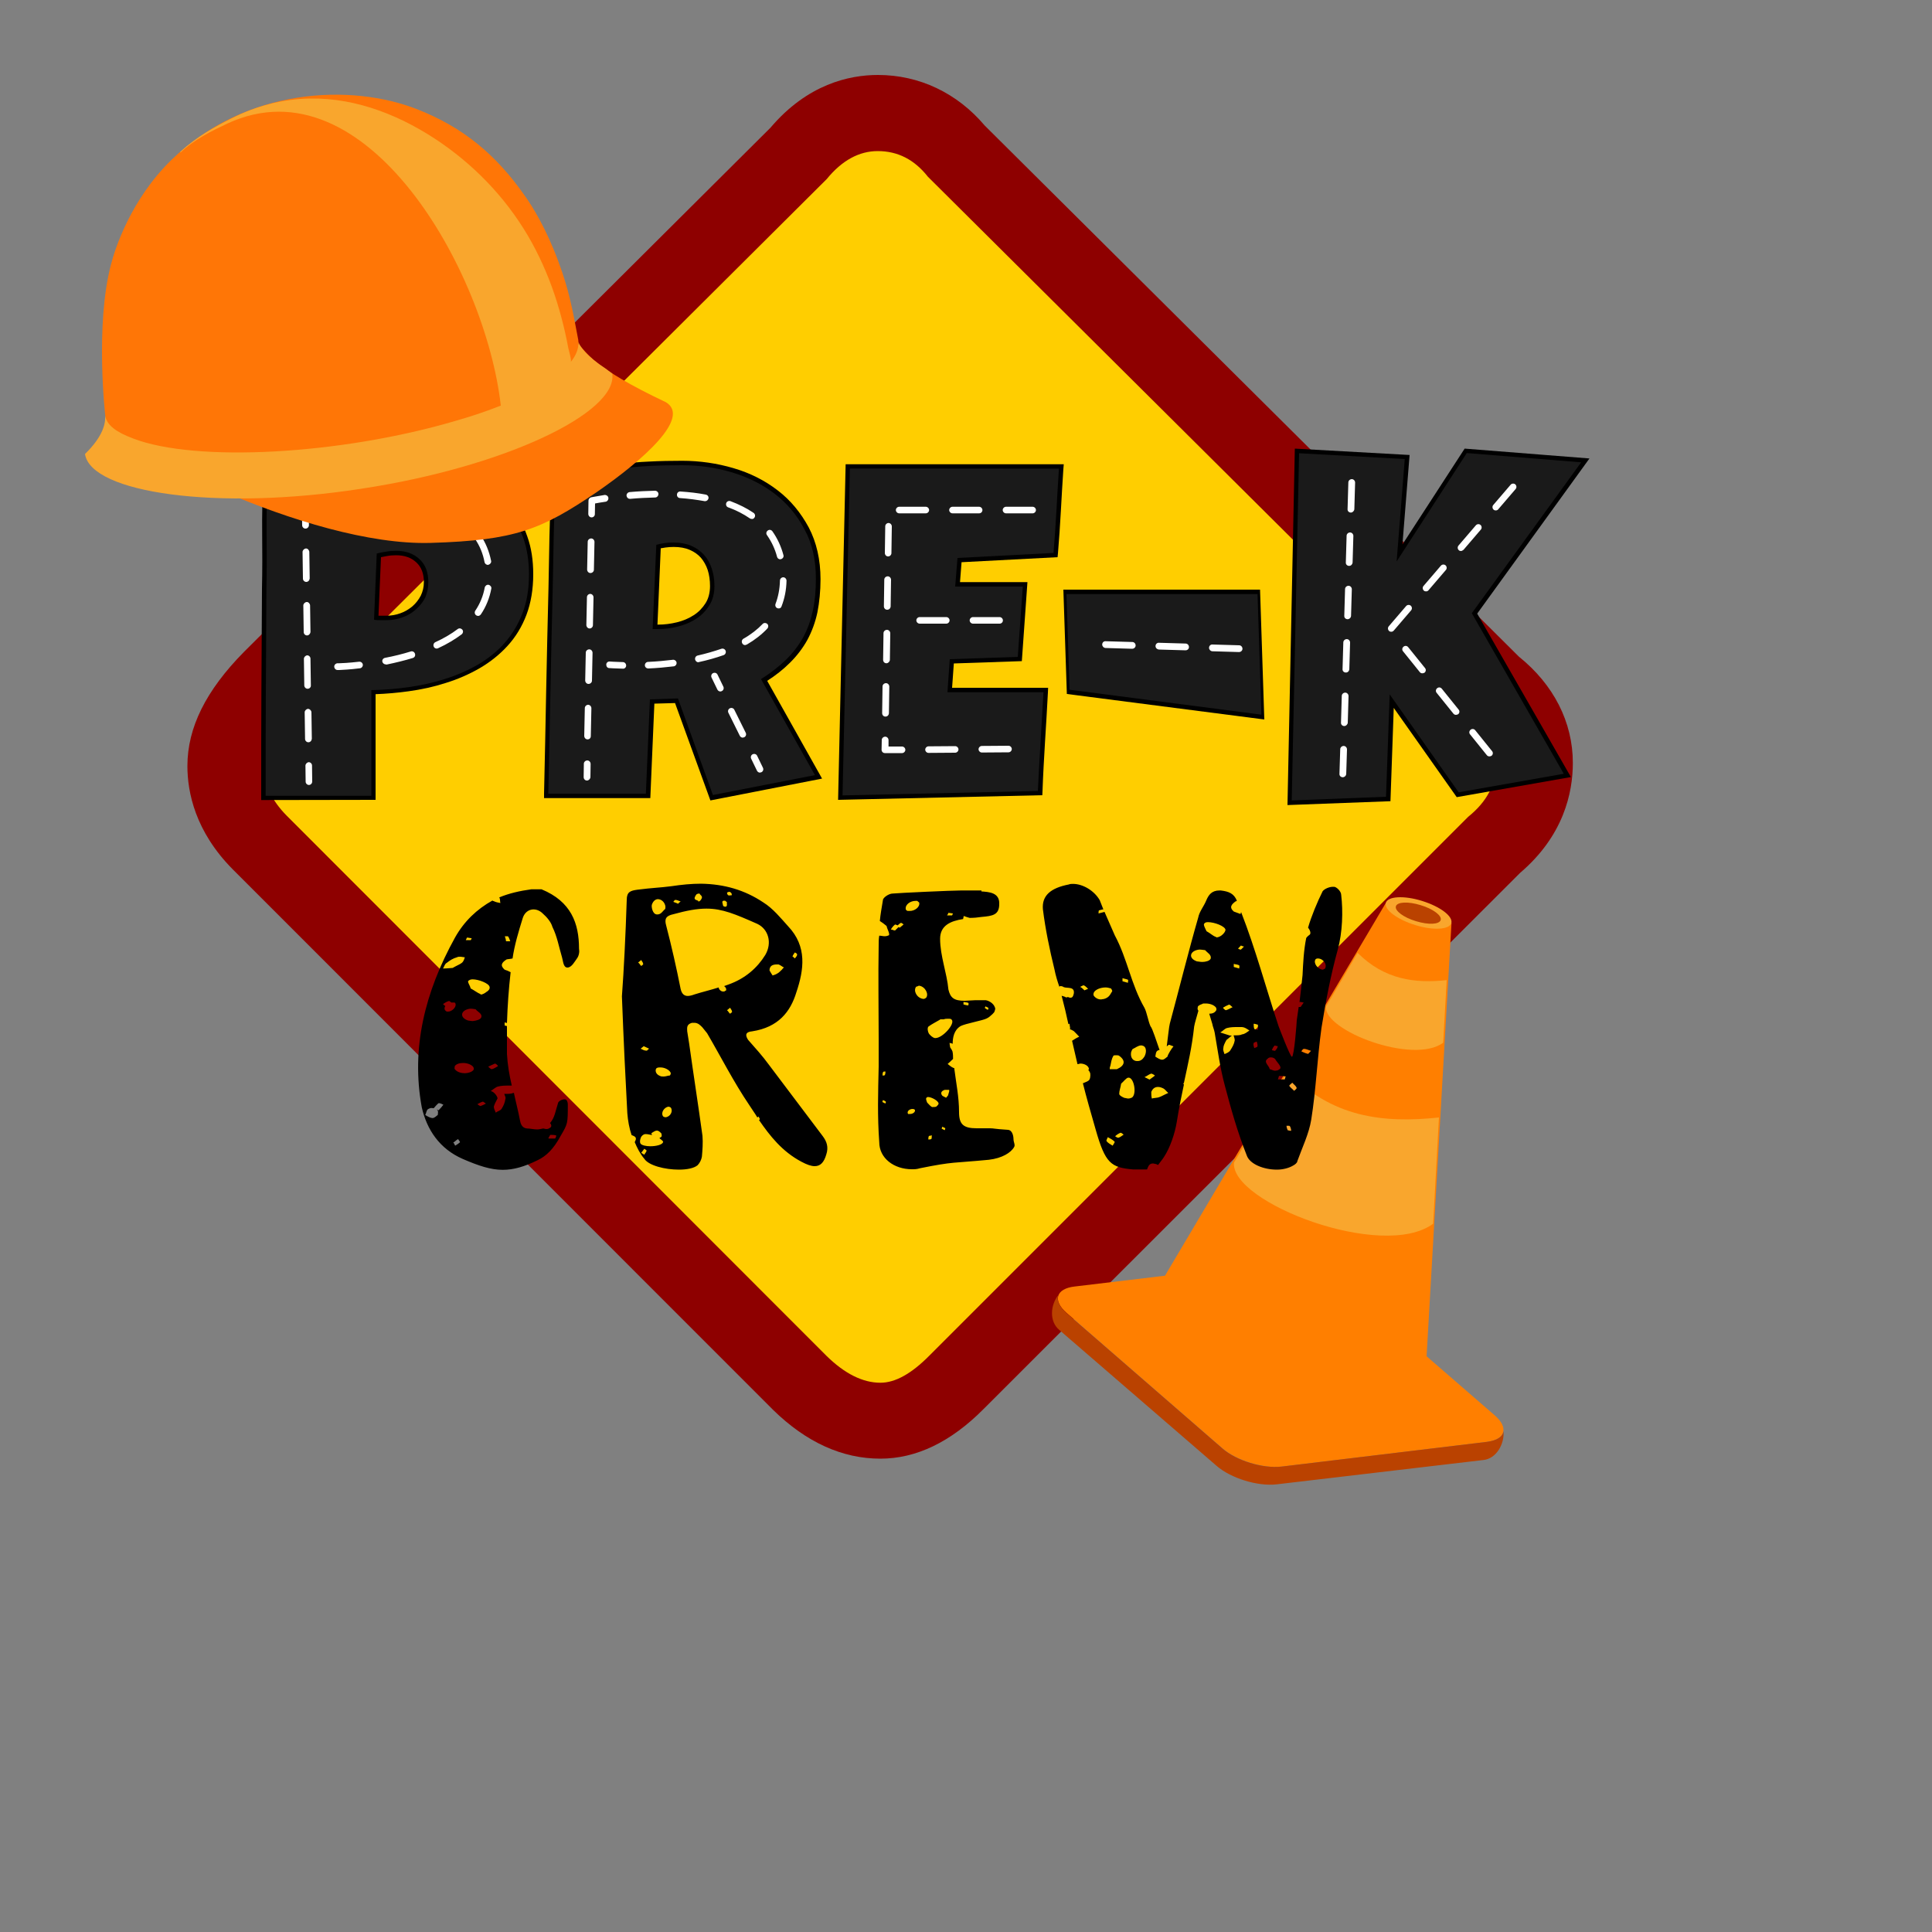 <?xml version="1.0" encoding="utf-8"?>
<!-- Generator: Adobe Illustrator 19.1.0, SVG Export Plug-In . SVG Version: 6.00 Build 0)  -->
<svg version="1.1" id="Layer_1" xmlns="http://www.w3.org/2000/svg" xmlns:xlink="http://www.w3.org/1999/xlink" x="0px" y="0px"
	 width="1000px" height="1000px" viewBox="-39 -140 1000 1000" style="enable-background:new -39 -140 1000 1000;"
	 xml:space="preserve">
<rect x="-39" y="-140" width="1000" height="1000" fill="#808080" stroke="none"/>
<style type="text/css">
	.st0{fill:#8E0000;}
	.st1{fill:#FFCE00;}
	.st2{fill:#FF7F00;}
	.st3{fill:#BA4200;}
	.st4{fill:#F9A62D;}
	.st5{fill:#1A1A1A;}
	.st6{fill:#FFFFFF;}
	.st7{fill:#FF7606;}
</style>
<g>
	<path class="st0" d="M416.7,615c-19.8,0-38.4-8.5-55.5-25.2l-0.3-0.3L81.4,309.9C62,290.3,58,270,58,256.5c0-19.9,9.6-39.1,29.2-59
		l0.2-0.2L359.8-73.9c19.1-22.5,40.7-27.3,55.6-27.3c21.4,0,41,9.3,55.3,26.2l276.5,274.9c17.9,14.4,27.9,33.8,27.9,55
		c0,15.5-4.8,37.7-27.3,56.9L470,589.4C453.1,606.4,435.2,615,416.7,615z M117.9,256.9L415,556.2l298-299.9L415.5-41.6L121.6,253.1
		C120.1,254.5,118.9,255.8,117.9,256.9z"/>
	<path class="st1" d="M720.9,282.8L442.1,561.6c-9.3,9.4-17.7,14.1-25.4,14.1c-9.2,0-18.5-4.7-27.9-13.9L109.4,282.2
		c-8-8.1-12-16.8-12-25.8s5.9-19.1,17.8-31.2L388.9-47.3c7.9-9.7,16.8-14.5,26.4-14.5c10.4,0,19,4.4,26,13.3l279.6,278
		c9.7,7.3,14.5,15.7,14.5,25.4C735.5,265.8,730.6,275,720.9,282.8z"/>
	<path class="st2" d="M734.8,592.7L699.4,562l12.9-224.4l-33.9-10.4c0,0-90.2,152.2-114.4,193.1l-46.8,5.6
		c-9.6,1.1-11.5,7.2-4.2,13.6l80.8,70.2c7.3,6.3,21,10.5,30.6,9.4l106.2-12.8C740.2,605.1,742,599,734.8,592.7z"/>
	<path class="st3" d="M739.2,600.7c-0.3,2.9-3.3,4.9-8.6,5.6l-106.3,12.8c-9.6,1.1-23.3-3-30.6-9.4l-80.8-70.2
		c-3.8-3.4-5.1-6.7-4.1-9.2c-4.1,5.1-4.8,13.6,0.4,18l81.6,70.5c7.4,6.4,21.2,10.6,30.9,9.5l107.1-12.6
		C735.5,615,739.8,607.4,739.2,600.7z"/>
	<path id="path1336" class="st4" d="M627.5,414.5c22.5,23.9,49.6,27,78.3,23.9l-3,55c-26.1,19.3-104.9-11-103.1-31.6L627.5,414.5z"
		/>
	<path id="path1317" class="st4" d="M712.2,337.8c-1,3.4-9.4,3.9-18.7,1c-9.4-2.9-16.1-8-15.2-11.4v-0.1c1-3.4,9.4-3.9,18.7-1
		C706.4,329.2,713.2,334.3,712.2,337.8C712.2,337.7,712.2,337.8,712.2,337.8z"/>
	<path id="path2247" class="st3" d="M706.7,336.2c-0.7,2.3-6.3,2.6-12.8,0.6c-6.4-1.9-11-5.4-10.4-7.6c0,0,0,0,0-0.1
		c0.7-2.3,6.3-2.6,12.8-0.6C702.7,330.4,707.4,333.9,706.7,336.2C706.7,336.1,706.7,336.2,706.7,336.2z"/>
	<path id="path2808" class="st4" d="M663.7,353.2c13.9,13.9,29.8,15.9,46.1,14.1l-1.8,32.4c-15.4,11.5-61.9-6.2-60.7-18.7
		C647.3,381.2,663.7,353.2,663.7,353.2z"/>
	<path d="M260.7,351c0.3,1.6,0,3.6-1,5c-1.2,1.6-2.8,4.8-5,4.8s-2.2-3.4-2.8-5.3c-1.6-5.3-2.5-10.8-5-15.8c-0.6-2.3-2.8-5-5-6.9
		c-1.6-1.6-3.5-2.1-4.7-2.1c-2.5,0-4.7,1.6-5.6,4.4c-2.2,7.1-4.3,14-5.3,21c-1.2,0.3-2.5,0.3-3.1,0.5c-2.5,1.6-3.5,3.1-1,5.3
		c1,0.3,2.2,0.8,3.1,1.3c-1,8.7-1.6,17.4-1.9,26.3l-1.2-0.3c0,0.5,0,1,0,1.6l1.2,0.3c0,4.8,0,9.7,0,14.5c0.3,5.3,1.2,10.8,2.5,16.3
		h-1.6c-1.9,0-3.7,0-5.6,0.5c-1.2,0.3-2.5,1.6-3.7,2.3c2.2,0.5,3.7,3.4,3.5,3.9c-1,1.8-1.6,3.1-1.9,4.2c0,1,0.6,2.1,1,3.1
		c1-0.8,2.5-1,3.1-2.1c1-1.6,1.6-3.1,1.9-5c0.3-0.8-0.3-1.6-0.6-2.6c2.2,0,3.5,0,4.7-0.5h0.3c1,4.8,2.2,9.2,3.1,14
		c0.3,1.8,1,4.2,3.7,4.4c1.6,0,3.5,0.5,5.3,0.5c1,0,1.9-0.3,3.1-0.5c0.3,0,1,0.3,1.6,0.3c0.3,0,1,0,1.6-0.5c1.2-0.5,1.2-1.6,0.3-2.6
		c2.5-2.9,2.8-6.3,4.1-10.2c0-0.8,1.6-2.1,3.5-2.1c1.2,0,1.6,1.6,1.6,2.6c0,10,0,10-3.7,16.3c-3.7,6.9-7.5,10.5-11.9,12.6
		c-6.9,3.4-12.5,5-18.1,5c-6.2,0-12.5-2.1-20.6-5.6c-12.2-5.3-18.7-15.3-21.3-26.8c-5.6-30.5,1.6-59.6,17.2-87.8
		c4.7-8.4,11.3-14.7,19.4-19.2c0.3,0.3,0.3,0.3,0.6,0.3c1,0.5,2.2,0.8,3.5,1c-0.3-1,0-2.1-0.6-2.9c5-2.1,10.7-3.4,16.6-4.2h5.3
		C256.6,326.6,260.7,337.9,260.7,351z M184.3,433.5c-0.6,0-1.2,0.3-1.6,0.5c-1,0.5-1,2.1-1.6,3.1c1.2,0.8,2.8,1.6,3.7,1.6
		c1.2,0,1.9-1,2.8-1.6c0-0.8,0.3-1.6,0-2.1c0-0.3-0.3-0.5-0.6-0.8l1,0.5c1-1,1.9-2.1,2.5-2.9c-0.6-0.3-1.6-0.8-2.2-0.8H188
		c-1,0.8-1.6,1.6-2.5,2.6L184.3,433.5z M195.3,361c2.2-1.3,3.7-1.8,4.7-2.6s1.2-1.8,1.6-2.9c-0.6,0-1.6-0.3-2.5-0.3
		c-0.6,0-1,0-1.6,0.3c-1.9,0.5-3.7,1.6-5.3,2.9c-1,0.5-1.2,1.8-1.9,2.9C192.5,361.3,194.3,361,195.3,361z M196.8,379.7
		c0-0.3-0.3-0.8-0.6-0.8h-1c-0.3,0-0.3,0-0.6,0c-0.3-0.3-1-0.8-1.2-0.8c-1.2,0.3-2.2,1-3.1,1.6c0.3,0.3,1,1,1.2,1
		c-0.3,0.5-0.6,1.3-0.3,1.8c0,0.3,0.3,0.5,0.6,0.8s0.6,0.3,1,0.3C194.7,383.7,197.2,381.5,196.8,379.7z M199.1,451.2
		c0-0.3-0.6-1-1-1.6c-1,0.5-1.6,1.3-2.5,1.8c0.6,0.5,0.6,1,1,1.6C197.4,452.5,198.4,451.9,199.1,451.2z M210,386.8
		c1-2.1-1.9-3.1-2.8-4.4c0,0-1.6-0.3-2.5-0.3h-0.3c-4.7,0.5-6,4.4-1.2,6.1c0.3,0,1.6,0.3,2.5,0.3C207.5,388.3,209.4,387.8,210,386.8
		z M204.6,346.6c0.3,0,0.3-0.8,0.6-1c-1,0-1.6-0.3-2.5-0.3l-0.6,1.3c0.6,0,1.2,0,1.9,0H204.6z M206,413.9c0.3-0.3,0.3-1,0-1.6
		c-1-1.3-3.1-2.1-5.3-2.1c-1.9,0-3.5,0.5-4.3,1.6c0,0.5-0.3,1.3,0,1.6c1.2,1.6,3.5,2.1,5.3,2.1C203.5,415.4,205.1,414.9,206,413.9z
		 M212.8,373.4c1-0.5,1.9-1.6,1.6-2.6c-0.3-1.8-5.6-3.9-8.8-3.9c-1,0-1.6,0.3-2.2,0.8s1,2.6,1.2,3.9c1.9,1,3.5,2.3,5,2.9l0.3,0.3
		C211,374.7,212.2,373.9,212.8,373.4z M212.5,431.2c-0.6-0.3-1.2-1-1.6-1c-1,0.3-1.9,0.8-2.8,1.3c0.3,0.3,1,0.8,1.6,1
		C210.6,432.2,211.6,431.7,212.5,431.2z M218.8,411.8c-0.3-0.5-1.2-1.3-1.6-1.3c-1.2,0.5-2.2,1-3.5,1.6c0.6,0.5,1.2,1.3,1.9,1.3
		C216.9,413.1,217.8,412.3,218.8,411.8z M222.3,344.6c0.3,1,0.6,1.8,0.6,2.6h2.2c-0.3-0.8-0.6-1.8-1-2.3c0-0.3-0.3-0.3-0.6-0.3h-0.6
		h-0.3L222.3,344.6L222.3,344.6z M245.1,449.3c0.3,0,0.6,0,1,0h0.6c0.6,0,1.2,0,1.6,0c0.3-0.3,0.6-1,0.6-1.6c-1-0.3-2.2-0.3-3.1-0.3
		l-1,1.8L245.1,449.3L245.1,449.3z M356.1,327.1c5,3.1,9.1,8.2,12.8,12.3c10,10.5,8.2,22.6,4.3,34.2c-3.1,10.2-9.4,18.1-22.8,20.2
		c-3.7,0.3-3.7,2.1-2.2,4.4c3.7,4.2,7.5,8.4,10.7,12.8l27.9,37c2.2,2.9,3.1,5.8,1.9,9.5c-1.2,4.2-3.1,6.1-6,6.1
		c-1.9,0-4.1-0.8-6.9-2.3c-10-5.3-16.3-13.4-21.9-21.5c0-0.3,0.3-0.3,0.3-0.3c0.3-0.3-0.3-1-0.6-1.6l-0.6,0.5
		c-1.2-2.1-2.8-4.2-4.1-6.3c-8.2-12.1-14.7-25-21.9-37.3l-2.5-3.1c-1-1-2.2-2.3-4.1-2.3h-1.2c-3.1,0.8-2.5,2.9-2.5,4.4l1,6.3
		c2.2,15.8,4.7,31.8,6.9,47.8c0.3,3.6,0,7.4-0.3,10.8c-0.3,1.6-1,3.1-2.2,4.4c-1.9,1.6-5.6,2.3-9.7,2.3c-7.2,0-15.6-2.1-17.9-5.6
		c-2.2-2.6-3.7-5.6-5-8.7c0,0,0.3-0.3,0.3-0.5c1.2-2.3-1-2.6-1.9-3.1c-1.2-3.6-1.9-7.4-2.2-11.3c-1-18.4-1.9-37-2.8-60.5
		c1-13.4,1.9-31.5,2.5-49.9c0-4.2,1.9-4.8,5.6-5.3c7.8-1,11.3-1,17.5-1.8c5.3-0.8,10.3-1.3,15.4-1.3
		C335.8,317.6,346.4,320.6,356.1,327.1z M292.9,360c0.3-0.3,1.2-0.8,1-1c0-0.8-0.6-1.3-1-2.1l-1.6,1.3
		C292,358.7,292.3,359.4,292.9,360L292.9,360z M295.1,447c-1,0-2.2,1-2.5,2.1c-0.3,0.8-0.6,2.1,0,2.9c0.6,0.8,2.8,1.3,5,1.3
		c3.1,0,6.2-0.8,6.6-2.1c0.3-0.5-1-1.3-1.9-2.1c0.3-0.3,1-0.5,1.2-1c0-0.3,0-1.3-0.3-1.6c-0.6-0.5-1.2-1.3-2.2-1.3s-1.9,0.8-2.8,1.3
		c0,0.3,0,0.5,0.3,1C297.3,447.3,296.3,447,295.1,447z M297,402.8l-2.8-1.3c-0.6,0.5-1.2,1-1.6,1.3c1,0.5,1.9,1,2.8,1h0.3
		C296.1,403.9,296.3,403.1,297,402.8z M295.7,455.6c0-0.3-1-0.8-1.2-1l-1.6,2.1c0.6,0.3,1.2,0.8,1.6,1
		C294.8,457,295.4,456.5,295.7,455.6z M307.6,416.7c0.3,0,0.6-0.8,0.6-1.3c-0.6-1.6-3.1-2.9-5.3-2.9c-1,0-1.6,0-2.2,0.5
		c-0.6,0.8-0.6,2.9,1.9,3.9c0.6,0.3,1.2,0.3,1.9,0.3C305.7,417.2,306.7,416.7,307.6,416.7z M305.2,330.6c0.3-0.3,0.3-1.8,0-2.3
		c-0.6-1.8-2.2-2.9-3.7-2.9c-1.2,0-2.5,1-3.1,2.9c-0.3,1,0.3,4.8,2.5,5h0.6C303.3,333.2,304.2,331.3,305.2,330.6z M308.2,433.3
		c-0.3-0.3-1-0.5-1.2-0.5c-2.2,0.3-4.1,3.1-2.8,5c0.3,0.3,1,0.5,1.2,0.5C308,438.1,309.5,435.1,308.2,433.3z M320.5,374.7
		c4.1-1.3,8.4-2.3,12.5-3.6c0,1,1.2,2.1,2.2,2.1h0.6c0.3,0,0.6-0.5,1-0.5c0.3-1-0.3-1.8-1-2.3l2.2-0.8c8.8-3.1,15-8.7,19.1-15.3
		c3.7-6.3,1.6-13.4-4.1-16.1c-11.3-5-18.1-7.9-26.3-7.9c-5,0-10.3,1-17.2,2.9c-3.7,0.8-4.7,2.3-3.7,5.8c2.8,10.8,5.3,21.8,7.5,32.9
		c0.6,2.6,1.9,3.6,3.7,3.6C317.9,375.5,319.2,375.2,320.5,374.7z M313.3,326.6c-1-0.3-1.9-0.8-2.5-0.8h-0.3c-0.3,0-0.6,0.5-1,1
		c0.6,0.3,1.6,0.5,2.5,1C312.3,327.3,312.7,327.1,313.3,326.6z M324.2,325c0.6-1.3-1-1.8-1.2-2.6c-1,0.5-1.2-0.3-2.2,1.6
		s1,1.8,1.6,2.3c0,0.3,0,0.3,0.3,0.3S323.8,326,324.2,325z M336.7,329.3c1-0.5,0.3-1.6,0.6-2.3c-0.6-0.3-0.6-0.8-1.2-0.8h-0.6
		c-1.2,0.3-0.3,1.6-0.3,2.3c0,0.3,0.3,0.8,1.2,0.8H336.7z M339.1,323.4h0.3h0.3c0-0.5,0.3-0.5-0.3-1.3c-0.3-0.3-0.6-0.5-1-0.5
		s-0.6,0.3-1,0.3c0,0-0.3,0.5,0.3,1.3c0.3,0.3,0.6,0.3,1,0.3L339.1,323.4L339.1,323.4z M338.9,384.7c0.3-0.3,1.2-0.8,1-1
		c0-0.8-0.6-1.3-1-2.1l-1.6,1.3C338,383.4,338.2,384.2,338.9,384.7L338.9,384.7z M363.3,363.9c1-0.5,1.6-1.3,2.5-2.1
		c0.3-0.5,0.6-0.8,1-1c-1-0.5-1.9-1.3-2.8-1.6h-1c-2.2,0-3.7,0.8-3.7,3.1c0.6,1,1,1.8,1.6,2.6C361.4,364.7,362.4,364.5,363.3,363.9z
		 M372.4,356.1c0.6-0.8,1.2-1.3,1.2-2.1c0-0.3-0.6-0.8-1.2-1c-0.3,0.5-1,1.3-1.2,2.1C371.7,355.3,372.1,355.8,372.4,356.1
		L372.4,356.1z M469.1,321.4c3.7,0.3,9.4,0.5,9.1,6.6c0,5.6-3.5,6.1-9.1,6.6c-1.9,0.3-4.1,0.5-6.2,0.5c-1-0.3-1.9-0.5-3.1-1
		c0,0.5-0.3,1.3-0.3,1.6c-6.6,1-11.9,3.4-11.9,10.2c0,8.9,3.5,17.6,4.3,26.3c1,4.2,2.8,5.8,8.4,5.8l5.6-0.3c0.3,0,1.2,0,5.3,0
		c1.9,0.3,4.1,1.8,4.7,3.6c0.3,0.5,0.3,1,0,1.8c-0.3,1-0.3,0.8-1.2,1.8c-1.2,1-1.6,1.6-3.1,2.3c-1.9,1-10.9,2.6-13.4,3.9
		c-3.5,2.1-4.1,6.1-4.1,9.2c-0.3-0.3-1-0.3-1.6-0.5c0,1,0.3,1.8,0.3,2.3c0.6,0.8,1,1.6,1.2,2.1c0.3,1.3,0.3,2.6,0.3,3.9
		c-1,1-1.9,1.8-2.8,2.6c1,0.8,1.9,1.6,3.1,2.1h0.3c1,7.9,2.5,15,2.5,22.8c0,6.3,2.2,8.4,9.1,8.4h6.9c2.2,0,1.6,0.3,9.4,0.8
		c2.5,0.3,2.8,3.9,2.8,5c0,1.3,1,2.9,0.3,3.9c-1.6,2.9-6.2,5.8-13.1,6.6c-18.7,1.8-17.9,0.8-35.7,4.4c-1.6,0.5-2.8,0.5-4.1,0.5
		c-9.4,0-16.9-5.8-16.9-14c-1-13.6-0.6-25.8-0.3-39.1v-14.2c0-16.3-0.3-32.4,0-48.6c0-1.6,0-3.4,0.3-5c1,0,1.9,0.3,2.8,0.3
		c1,0,1.6-0.3,2.2-0.5c0.6-0.8-1-3.4-1.2-4.8c-1.2-1-2.2-1.8-3.5-2.6c0.3-3.4,1-7.1,1.6-10.8c0-1.3,3.1-3.4,5-3.4
		c2.8-0.3,30.6-1.6,35.7-1.6h0.6c6,0,4.3,0,5.3,0h4.4v0.5L469.1,321.4L469.1,321.4z M418.1,414.9c-0.3,0.5-0.3,1-0.3,1.8
		c0.3,0,1.2,0,1.2-0.3c0.3-0.5,0.3-1.3,0.3-1.8C419,414.6,418.1,414.6,418.1,414.9z M419.6,430.4c-0.3-0.5-1-0.8-1.6-1l-0.3,1
		c0.6,0.3,1,0.5,1.6,0.8C419.3,430.9,419.6,430.4,419.6,430.4z M424.3,338.5c-1,0.8-1.6,1.6-2.2,2.6c0.6,0,1.6,0.5,1.9,0.5h0.3
		c0.6-0.5,1.2-1.3,1.9-1.8l0.3,0.3h0.3l1.9-1.6c-0.3-0.3-1-0.8-1.2-0.8h-0.3c-0.6,0.3-1,0.8-1.6,1.3
		C425.3,338.7,424.7,338.7,424.3,338.5z M436.8,327.3c0-0.3-0.6-0.5-1-1h-1c-2.5,0-5.3,1.8-5,4.2c0,0.3,0.3,0.8,1,1h1
		C434.4,331.6,437.2,329.5,436.8,327.3z M434.6,434.8c0-0.3,0-0.5-0.3-0.5c-0.3-0.3-0.6-0.3-1-0.3c-1.2,0-2.5,0.8-2.5,1.8
		c0,0.3,0,0.5,0.3,0.8h0.6C433.1,436.7,434.6,435.9,434.6,434.8z M440.3,376.5c1.6-1.8-0.3-5.8-3.5-6.3c-0.6,0-1,0.5-1.6,0.5
		c-1.6,2.1,0.3,5.8,3.5,6.3h0.3C439.3,377.1,439.9,376.8,440.3,376.5z M445.6,432.8c0.3-0.3,1.2-1,1.2-1.6c0-1.3-3.5-3.4-5.6-3.4
		c-0.3,0-0.3,0.3-0.6,0.3c-0.6,0.5,0,1.8,0.3,2.6c1,1,1.6,1.8,2.5,2.3h0.3C444.4,433,445,433,445.6,432.8z M447.5,387.8
		c-2.2,1.3-4.3,2.3-6,3.6c-0.6,0.8-0.3,2.6,0.3,3.6c0.6,0.8,1.9,2.1,3.1,2.3h0.3c3.7,0,10.3-7.4,8.4-9.5c-0.3-0.5-1-0.5-1.9-0.5
		c-0.6,0-1.6,0-2.2,0.3h-1.8L447.5,387.8L447.5,387.8z M441.8,448c-0.3,0.5-0.3,1.3-0.3,1.8c0.6,0,1.2,0,1.6-0.3
		c0.3-0.5,0-1.3,0.3-1.8C442.8,447.8,442.2,447.8,441.8,448z M450.3,444c-0.3-0.3-1-0.5-1.6-0.8l-0.3,1c0.6,0.3,1,0.5,1.6,0.8
		L450.3,444z M453.7,333.8c0.3,0,0.3-0.8,0.6-1c-0.6,0-1.6-0.3-2.5-0.3c0,0.5-0.3,0.8-0.6,1.3h2.2H453.7z M451.7,427
		c0.3-0.8,0.3-1.3,0.6-2.1v-0.8c-0.3,0-0.3,0-0.6,0H451c-0.3,0-0.6,0-1,0c-1.6,0.5-2.5,1.6-1.2,3.1l1.9,1L451.7,427z M462.2,379.1
		c-0.6-0.3-1.6-0.3-2.5-0.5v1.3c1,0.3,1.9,0.5,2.5,0.5C462.2,380.2,462.5,379.4,462.2,379.1z M472.6,381.7c-0.3-0.3-1-0.5-1.6-0.8
		c0,0.3-0.3,0.8-0.3,0.8c0.6,0.5,1.2,0.8,1.6,1C472.6,382.3,472.6,382,472.6,381.7z M653.4,351.6c-3.7,13.4-6.2,26.8-8.4,40.4
		c-2.2,15.8-2.8,31.8-5.3,47.5c-1.2,7.4-4.7,14.5-7.2,21.5c0,0.8-1.2,1.8-2.2,2.3c-2.2,1.3-5.3,2.1-8.4,2.1
		c-6.9,0-14.1-2.9-15.6-7.4c-4.7-11.8-8.2-24.2-11.3-36c-2.5-9.2-3.7-18.4-5.3-27.6c-0.3-1.6-1-3.1-1.2-4.4l-1.6-5.3
		c1.6,0,2.8-0.5,3.5-1.6c0.3-0.3,0.3-1,0-1.6c-1-1.3-3.1-2.1-5.3-2.1h-0.6h-0.3c-0.3,0-0.6,0-1,0.3c-1,0.3-1.9,0.8-2.2,1.3
		c0,0.5-0.3,1.3,0,1.6c0,0.3,0.3,0.5,0.3,0.5c-0.6,2.3-1.9,6.3-2.2,8.2c-1.2,11-3.1,18.9-5.3,29.2l-0.3,0.3c0,0.3,0,0.3,0.3,0.5
		c-1.2,5.6-2.5,11.8-3.7,19.4c-1,6.1-3.5,13.4-6.6,18.1c-1,1.6-2.2,2.9-3.1,4.2l-1-0.5c-0.6,0-1.2-0.3-1.6-0.3
		c-2.2,0-2.5,1.8-3.1,3.1h-0.3c-0.3,0-5.3,0-6.9,0c-11.5-1-14.4-3.1-19.4-20.7c-2.5-8.7-4.7-16.3-6.6-23.9c1-0.5,2.2-0.8,2.8-1.3
		c1-0.5,1.2-2.6,1-3.9c-0.3-0.5-0.3-1-1-1.6c0.3-0.3,0.3-0.5,0.3-0.8c-0.3-1.6-2.5-2.6-4.3-2.6c-0.6,0-1,0.3-1.6,0.3l-2.8-12.1
		c1.2-0.8,2.5-1.6,3.7-2.1c-1-1-1.9-2.1-2.8-2.9c-0.6-0.3-1.2-0.8-2.2-1c0,0,0.3,0,0.3-0.3c0-0.8-0.3-1.6-0.3-2.6
		c-0.3,0.3-0.3,0.3-0.6,0.3c-1-4.8-2.2-9.7-3.5-14.7c1,0.3,1.9,0.5,2.5,1c0-0.3,0.3-0.3,0.6-0.3s0.6,0,1,0.3h0.6
		c0.6,0,1.2-0.3,1.6-2.1c0.6-3.9-3.5-2.6-5.3-3.4c-0.3-0.3-1-0.5-1.6-0.5c-0.3,0-0.6,0.3-0.6,0.3c-1-2.9-1.9-5.8-2.5-8.9
		c-2.5-10.2-4.7-20.7-6-31.2c-0.6-7.1,4.1-11,13.4-12.8c0.6-0.3,1.6-0.3,2.2-0.3c5,0,10.9,3.4,13.8,8.4l1.9,4.8
		c-0.6,0-1.6,0.3-2.2,0.5c-0.3,0-0.3,1-0.3,1.6l3.1-0.8c0,0,3.5,7.9,5.3,12.1c6.6,12.3,8.4,25.5,15.4,37.6c1.2,2.3,1.9,6.9,3.1,9.5
		c1,1,3.1,7.9,4.7,12.3c-0.3,0-0.6,0-1,0.3c-1,0.5-1,2.1-1.2,3.1c1.2,0.8,2.5,1.6,3.5,1.6c1.2,0,1.9-1,2.8-1.6
		c0-0.8,2.2-4.4,3.1-5.3c-1-0.3-1.9-0.8-2.2-0.8h-0.3c-0.3,0.3-0.6,0.5-1,0.8c0.6-4.4,1.2-10.5,1.6-11.8
		c4.7-17.4,9.7-37.6,14.7-54.9c0.6-3.1,2.8-5.6,4.1-8.7c1.2-2.9,2.8-5.3,6.9-5.3h0.6c4.3,0.5,6.9,1.6,8.4,5.3
		c-0.3,0.3-0.3,0.3-0.6,0.3c-2.2,1.6-3.5,3.1-1,5.3l3.5,1.3c0-0.3,0.3-0.8,0.3-1c7.5,19.2,12.8,39.1,19.4,59.1
		c0.3,0.8,6,15.8,6.9,15.8c1.2-0.3,2.5-17.9,2.5-18.9l1-6.9c0.3,0,0.6,0,1,0l1.6-2.3c-0.6,0-1.2-0.3-1.9-0.3c-0.3,0-0.3,0.3-0.3,0.3
		c0.6-4.4,1-8.9,1.6-14.2c0.3-6.3,0.6-12.8,1.9-19.2c0.6-0.8,1.2-1.3,1.9-1.8c0.6-0.8,0-2.3-0.6-3.1l-0.3-0.3c0-0.3,0-0.3,0-0.3
		c1.6-5.6,4.7-13.1,7.5-18.7c1-1.3,3.5-2.3,5.3-2.3h0.6c1.2,0,3.7,2.3,3.7,4.2C656.2,331.6,655.9,342.6,653.4,351.6z M524.2,371.8
		c-0.6-0.5-1.2-1.3-2.2-1.8c-0.6,0-1.2,0.5-1.9,0.8c1,0.5,1.6,1.3,2.2,1.8L524.2,371.8z M532.3,377.1c3.1-0.8,3.5-2.9,4.3-3.9
		c0.3-0.3-0.3-1.3-0.6-1.6c-1-0.3-1.9-0.5-2.8-0.5c-3.1,0-6.6,1.6-6.2,3.9c0,0.5,1.6,2.3,3.7,2.3
		C531.4,377.3,531.6,377.1,532.3,377.1z M537.9,450.9c-1-1-2.2-1.6-3.5-2.3c-0.3,0.8-1,1.8-0.6,2.1c0.6,0.8,1.9,1.6,3.1,2.3
		C537.3,452.2,538.2,451.2,537.9,450.9z M537.3,406.5c-1,1.6-1.2,3.4-1.6,5.3c-0.3,0.5-0.3,1-0.3,1.6h3.7c4.1-1.8,4.7-4.4,1.2-6.9
		c-0.3-0.3-1-0.3-1.6-0.3C538.2,406.2,537.3,406.2,537.3,406.5z M545.4,417.8H545c-1,0-2.5,2.1-3.7,3.1c-0.3,2.1-1,3.6-1,5.3
		c0,0.8,1.9,1.8,2.8,2.1c0.6,0,1.2,0.3,1.9,0.3c0.6,0,1.6-0.3,1.9-0.5C549.4,426.4,548.1,418.3,545.4,417.8z M542.6,447.3
		c-0.3-0.3-1.2-1-1.6-1c-1.2,0.5-1.9,1-2.8,1.8c0.3,0.3,1.2,0.8,1.6,0.8C541,448.6,541.7,447.8,542.6,447.3z M544.8,367.1
		c-0.6-0.3-1.9-0.5-2.8-0.8v1.6c1,0.3,1.9,0.5,2.8,0.8C544.8,368.1,545.1,367.3,544.8,367.1z M552.9,407.5c1-1,2.2-4.8,0-6.1
		c-0.3,0-0.6-0.3-1.2-0.3c-1.6,0-3.1,1.3-4.3,1.8c-0.3,0-1,1.6-1,2.1c-0.3,2.6,1.2,4.2,3.1,4.2C550.7,409.3,552,408.8,552.9,407.5z
		 M556,418.8c1-0.8,1.9-1.3,2.8-2.1c-0.6-0.5-1.6-1-1.9-1c-1.2,0.3-2.2,1.3-3.5,1.8L556,418.8z M565.7,425.7c-1-0.8-1.6-1.8-2.5-2.3
		c-1-0.5-1.9-0.8-2.8-0.8c-1.6,0-2.8,0.8-3.5,2.6c0,1.3,0,2.3,0.3,3.4c1-0.3,2.2-0.3,3.1-0.5c1.2-0.3,2.5-1,3.7-1.6L565.7,425.7z
		 M584.8,351.8c-0.3,0-1.9-0.3-2.8-0.3h-0.3c-4.7,0.5-6,4.4-1.2,6.1c0.6,0,1.6,0.3,2.8,0.3c1.6,0,3.7-0.5,4.3-1.6
		C588.3,354.2,585.8,353.1,584.8,351.8z M593.7,343.8c0.6-0.5,1.6-1.6,1.6-2.6c-0.3-1.8-5.6-3.9-9.1-3.9c-1,0-1.6,0.3-1.9,0.8
		c-0.6,0.5,0.6,2.6,1.2,3.9c1.9,1,3.1,2.3,4.7,2.9c0.3,0,0.3,0.3,0.6,0.3C591.9,345.1,593.1,344.4,593.7,343.8z M595.5,382.9
		c1.2-0.3,2.2-1,3.5-1.6c-0.6-0.3-1.2-1.3-1.9-1.3c-1.2,0.5-2.2,1-3.1,1.6C594.2,382,595.2,382.9,595.5,382.9z M607.7,393.4
		c-1.2-0.8-2.5-1.8-4.1-1.8h-1.9c-1.9,0-3.7,0-5.6,0.5c-1.2,0.3-2.2,1.6-3.5,2.3l5,1.6c0.3,0,0.6,0,1,0l-2.8,2.3
		c-1,1.8-1.6,3.1-1.6,4.2c-0.3,1,0.3,2.1,0.6,3.1c1.2-0.5,2.5-1,3.1-2.1c1-1.6,1.9-3.1,2.2-5c0-0.8-0.3-1.6-0.6-2.6
		c1.9,0,3.5,0,4.3-0.5C605.5,395.2,606.4,394.2,607.7,393.4z M599.6,360.5c1,0.3,1.9,0.5,2.8,0.8c0-0.5,0.3-1.3,0-1.6
		c-0.6-0.5-1.9-0.5-2.8-0.8V360.5z M601.8,351c0.6,0.3,1,0.5,1.2,0.5h0.3c0.6-0.5,1-1,1.6-1.6c-0.6,0-1-0.3-1.6-0.5L601.8,351z
		 M611.5,399.1c-0.6,0.3-1.6,0.5-1.6,0.8c-0.3,0.8,0,1.6,0.3,2.6c0.6-0.3,1.6-0.5,1.6-0.8C612.1,401,611.7,399.9,611.5,399.1z
		 M612.1,390.4c-1-0.3-1.6-0.5-2.2-0.5c0,0.8,0,1.8,0.3,2.6c0,0.3,1.2,0.3,1.9,0.5V390.4L612.1,390.4z M623,413.6
		c2.2-1-1-3.6-1.9-5.3c-0.3-0.5-1.2-1-2.2-1c-0.6,0-1.2,0-1.9,0.8c-2.2,1.6,1,3.6,1.2,5.3c1.2,0.3,1.9,0.8,2.8,0.8
		C621.8,414.1,622.4,414.1,623,413.6z M626.5,417.2c-1.2-0.3-2.2-0.3-3.5-0.3c-0.3,0.8-0.3,1.3-0.6,1.8h1c0.3,0,0.6,0,1,0h1.6
		C626.1,418.5,626.1,417.8,626.5,417.2z M619.3,403.6c0.6,0,1,0.3,1.6,0.3c0,0,0.3,0,0.3-0.3c0.6-0.5,1-1.3,1.2-2.1
		c-0.6,0-1.2-0.3-1.6-0.3c0,0-0.3,0-0.3,0.3C619.9,402.1,619.6,402.8,619.3,403.6z M629.3,445.3c0-0.8-0.3-1.8-0.6-2.3
		c-0.3-0.3-0.3-0.3-0.6-0.3h-0.6c-0.3,0-0.3,0-0.6,0c0,0.8,0.3,1.6,0.6,2.3C628,445.1,628.6,445.3,629.3,445.3z M632.1,423
		c-0.3-1-1.6-1.8-2.2-2.6c-0.6,0.5-1.6,1.3-1.6,1.6c0.6,1,1.9,1.8,2.5,2.6C631.5,424.1,632.4,423.3,632.1,423z M639.6,403.9
		c-1.2-0.3-2.5-1-3.5-1h-0.3c-0.3,0-1,0.8-1.2,1.3c1,0.5,2.2,1,3.5,1.3L639.6,403.9z M643.1,356.1c-0.6,0-1.2,0.3-1.2,0.5
		c-1.2,1.8,1,5,3.7,5.3c0.3,0,1-0.5,1.2-0.5C648.1,359.2,645.9,356.1,643.1,356.1z"/>
	<path d="M310.4,223.9l-10.7,0.3l-2.1,48.9h-55v-2.3c0.4-18,0.8-35.9,1.1-53.3c0.3-17.5,0.8-35.4,1.2-53.3c0.2-9,0.3-17.9,0.5-26.7
		s0.5-17.8,0.9-26.8l0.1-1.5l1.4-0.5c5.5-2.1,11.1-3.8,16.4-5.1c5.4-1.3,10.8-2.4,16.3-3.2c5.4-0.7,10.9-1.3,16.5-1.5
		c5.5-0.3,11.3-0.4,17.1-0.4c9.1,0,18,1.3,26.5,3.8c8.6,2.5,16.3,6.4,22.9,11.5c6.7,5.1,12,11.6,16.1,19.2c4,7.6,6.1,16.7,6.1,26.8
		c0,6.2-0.6,12-1.6,17.1c-1.1,5.2-2.9,10-5.2,14.3c-2.4,4.3-5.5,8.4-9.2,12c-3.2,3.2-7.1,6.3-11.6,9.2l28.4,50.6l-57.8,11.3
		L310.4,223.9z M301.7,183.3c3.2,0,6.4-0.4,9.7-1.2c3.2-0.8,6.1-2,8.7-3.7c2.5-1.6,4.5-3.7,6.1-6.2c1.5-2.4,2.3-5.4,2.3-8.9
		c0-3-0.4-5.8-1.2-8.3c-0.8-2.4-2-4.5-3.5-6.3c-1.5-1.7-3.5-3.1-5.8-4.1s-5.1-1.5-8.3-1.5c-1.5,0-2.9,0.1-4.3,0.3
		c-0.8,0.1-1.6,0.3-2.4,0.4l-1.7,39.5L301.7,183.3L301.7,183.3z"/>
	<path class="st5" d="M383.3,159.6c0,6.1-0.5,11.6-1.6,16.6s-2.7,9.5-5,13.7c-2.3,4.1-5.2,8-8.8,11.5c-3.6,3.5-7.9,6.9-13,10.1
		l27.9,49.7L330,271.5l-18.1-50l-14.5,0.5l-2.1,48.8h-50.5c0.4-17.8,0.8-35.6,1.1-53.3s0.8-35.4,1.2-53.3c0.2-9,0.3-17.9,0.5-26.7
		c0.2-8.8,0.5-17.8,0.9-26.7c5.5-2,10.9-3.7,16.2-5c5.3-1.3,10.7-2.4,16-3.1c5.4-0.7,10.8-1.2,16.3-1.5s11.2-0.4,17-0.4
		c8.9,0,17.5,1.2,25.9,3.7c8.3,2.5,15.7,6.2,22.1,11.1c6.4,4.9,11.6,11.1,15.4,18.4C381.4,141.2,383.3,149.8,383.3,159.6z
		 M330.8,163.3c0-3.3-0.5-6.3-1.4-9s-2.2-5.1-4-7.1s-3.9-3.5-6.6-4.7c-2.6-1.1-5.7-1.7-9.2-1.7c-1.6,0-3.1,0.1-4.6,0.3
		c-1.5,0.2-2.9,0.5-4.3,0.9l-1.9,43.6h2.8c3.4,0,6.8-0.4,10.3-1.3s6.6-2.2,9.4-4s5-4.1,6.8-6.9C329.9,170.6,330.8,167.2,330.8,163.3
		z"/>
	<path class="st6" d="M264.8,264L264.8,264c-1,0-1.7-0.8-1.7-1.8l0.1-6.9c0-0.9,0.8-1.7,1.8-1.7c0.9,0,1.7,0.8,1.7,1.8l-0.1,6.9
		C266.5,263.2,265.7,264,264.8,264z M266.8,241l0.3-14.4c0-0.9-0.7-1.8-1.7-1.8l0,0c-0.9,0-1.7,0.8-1.7,1.7l-0.3,14.4
		c0,0.9,0.7,1.8,1.7,1.8l0,0C266.1,242.7,266.8,242,266.8,241z M267.4,212.3l0.3-14.4c0-0.9-0.7-1.8-1.7-1.8c-0.9,0-1.8,0.7-1.8,1.7
		l-0.3,14.4c0,0.9,0.7,1.8,1.7,1.8l0,0C266.6,214,267.4,213.2,267.4,212.3z M267.9,183.6l0.3-14.4c0-0.9-0.7-1.8-1.7-1.8l0,0
		c-0.9,0-1.7,0.8-1.7,1.7l-0.3,14.4c0,0.9,0.7,1.8,1.7,1.8l0,0C267.1,185.3,267.9,184.5,267.9,183.6z M268.4,154.9l0.3-14.4
		c0-0.9-0.7-1.8-1.7-1.8c-0.9,0-1.8,0.7-1.8,1.7l-0.3,14.4c0,0.9,0.7,1.8,1.7,1.8l0,0C267.6,156.6,268.4,155.8,268.4,154.9z
		 M268.9,126.1l0.1-5.5c1.2-0.2,3-0.6,5.4-0.9c0.9-0.1,1.6-1,1.5-2c-0.1-0.9-1-1.6-2-1.5c-4.3,0.7-6.8,1.2-6.9,1.2
		c-0.8,0.2-1.4,0.9-1.4,1.7l-0.1,6.9c0,0.9,0.7,1.8,1.7,1.8l0,0C268.1,127.8,268.9,127.1,268.9,126.1z M296.6,206
		c4.5-0.2,8.9-0.6,13.1-1.1c0.9-0.1,1.6-1,1.5-1.9s-1-1.6-1.9-1.5c-4.1,0.5-8.5,0.9-12.9,1.1c-0.9,0-1.7,0.9-1.6,1.8
		C294.8,205.3,295.6,206,296.6,206C296.5,206,296.5,206,296.6,206z M322.7,202.7c4.6-1,8.8-2.2,12.8-3.6c0.9-0.3,1.4-1.3,1.1-2.2
		c-0.3-0.9-1.3-1.4-2.2-1.1c-3.8,1.3-7.9,2.5-12.3,3.5c-0.9,0.2-1.5,1.1-1.3,2.1c0.2,0.8,0.9,1.4,1.7,1.4
		C322.4,202.7,322.6,202.7,322.7,202.7z M347.6,193.6c4.1-2.4,7.7-5.2,10.6-8.3c0.6-0.7,0.6-1.8-0.1-2.4s-1.8-0.6-2.4,0.1
		c-2.7,2.8-6,5.4-9.9,7.6c-0.8,0.5-1.1,1.5-0.6,2.4c0.3,0.6,0.9,0.9,1.5,0.9C347,193.8,347.3,193.7,347.6,193.6z M365.5,173.9
		c1.6-4.1,2.5-8.5,2.6-13.3c0-0.9-0.7-1.8-1.7-1.8l0,0c-0.9,0-1.7,0.8-1.7,1.7c-0.1,4.3-0.9,8.4-2.3,12.1c-0.3,0.9,0.1,1.9,1,2.2
		c0.2,0.1,0.4,0.1,0.6,0.1C364.6,175,365.3,174.6,365.5,173.9z M365.3,149.4c0.9-0.3,1.5-1.2,1.2-2.1c-1.2-4.5-3.1-8.6-5.7-12.3
		c-0.6-0.8-1.6-1-2.4-0.4s-1,1.6-0.4,2.4c2.3,3.3,4.1,7,5.2,11.2c0.2,0.8,0.9,1.3,1.7,1.3C365,149.4,365.1,149.4,365.3,149.4z
		 M351.5,127.9c0.6-0.8,0.3-1.9-0.4-2.4c-3.5-2.4-7.5-4.4-12-6.1c-0.9-0.3-1.9,0.1-2.2,1c-0.3,0.9,0.1,1.9,1,2.2
		c4.2,1.5,8,3.5,11.2,5.7c0.3,0.2,0.6,0.3,1,0.3C350.7,128.7,351.2,128.4,351.5,127.9z M327.7,118c0.2-0.9-0.4-1.8-1.4-2
		c-4.1-0.8-8.5-1.3-13.1-1.6c-0.9-0.1-1.8,0.6-1.8,1.6c-0.1,0.9,0.6,1.8,1.6,1.8c4.5,0.3,8.8,0.9,12.7,1.6c0.1,0,0.2,0,0.3,0
		C326.8,119.4,327.5,118.8,327.7,118z M287.2,118.2c4.4-0.4,8.7-0.6,12.9-0.7c0.9,0,1.7-0.8,1.7-1.8c0-0.9-0.8-1.7-1.8-1.7
		c-4.2,0.1-8.7,0.3-13.1,0.7c-0.9,0.1-1.7,0.9-1.6,1.9c0.1,0.9,0.8,1.6,1.7,1.6C287.1,118.2,287.1,118.2,287.2,118.2z M285.1,204.5
		c0-0.9-0.7-1.8-1.7-1.8c-4.2-0.1-6.8-0.3-6.8-0.3c-0.9-0.1-1.8,0.6-1.8,1.6s0.6,1.8,1.6,1.8c0.1,0,2.7,0.2,7,0.3l0,0
		C284.3,206.2,285.1,205.4,285.1,204.5z M334.6,217.7c0.9-0.4,1.2-1.5,0.8-2.3l-3-6.2c-0.4-0.9-1.5-1.2-2.3-0.8
		c-0.9,0.4-1.2,1.5-0.8,2.3l3,6.2c0.3,0.6,0.9,1,1.5,1C334,217.9,334.3,217.9,334.6,217.7z M346.2,241.6c0.9-0.4,1.2-1.5,0.8-2.3
		l-5.9-11.9c-0.4-0.9-1.5-1.2-2.3-0.8c-0.9,0.4-1.2,1.5-0.8,2.3l5.9,11.9c0.3,0.6,0.9,1,1.5,1C345.8,241.7,346,241.7,346.2,241.6z
		 M355.1,259.7c0.9-0.4,1.2-1.5,0.8-2.3l-3-6.2c-0.4-0.9-1.5-1.2-2.3-0.8c-0.9,0.4-1.2,1.5-0.8,2.3l3,6.2c0.3,0.6,0.9,1,1.5,1
		C354.6,259.8,354.9,259.8,355.1,259.7z"/>
	<path d="M398.7,100.3h112.9l-0.2,2.4c-0.5,7.3-0.9,14.7-1.3,21.8c-0.4,7.2-0.9,14.6-1.5,21.9l-0.2,2l-49.7,2.6l-0.8,10.3h34.9
		l-2.9,40.9l-35.2,1.2l-0.9,12.6h49.7l-0.1,2.4c-0.5,8.4-0.9,17-1.5,25.6c-0.5,8.4-1,17-1.3,25.5l-0.1,2.1L394.8,274L398.7,100.3z"
		/>
	<path class="st5" d="M509.1,102.6c-0.5,7.3-0.9,14.6-1.3,21.8s-0.9,14.5-1.5,21.8l-49.7,2.6l-1.2,14.8h35l-2.6,36.4l-35.2,1.2
		l-1.2,17.1h29.1h20.6c-0.5,8.6-1,17.1-1.5,25.6s-1,17-1.4,25.5l-101.1,2.3l3.8-169.2L509.1,102.6L509.1,102.6z"/>
	<path class="st6" d="M419,249.8c-0.5,0-0.9-0.2-1.2-0.5c-0.3-0.3-0.5-0.8-0.5-1.2l0.1-5.1c0-0.9,0.8-1.7,1.8-1.7
		c0.9,0,1.7,0.8,1.7,1.8v3.3h7l0,0c0.9,0,1.7,0.8,1.7,1.7c0,0.9-0.8,1.7-1.7,1.7L419,249.8L419,249.8z M441.6,249.7
		c-0.9,0-1.7-0.8-1.7-1.7c0-0.9,0.8-1.7,1.7-1.7l13.8-0.1l0,0c0.9,0,1.7,0.8,1.7,1.7c0,0.9-0.8,1.7-1.7,1.7L441.6,249.7L441.6,249.7
		z M469.2,249.5c-0.9,0-1.7-0.8-1.7-1.7c0-0.9,0.8-1.7,1.7-1.7L483,246l0,0c0.9,0,1.7,0.8,1.7,1.7c0,0.9-0.8,1.7-1.7,1.7
		L469.2,249.5L469.2,249.5z M419.3,230.9L419.3,230.9c-1,0-1.7-0.8-1.7-1.8l0.2-13.8c0-0.9,0.8-1.7,1.8-1.7c0.9,0,1.7,0.8,1.7,1.8
		l-0.2,13.8C421,230.2,420.3,230.9,419.3,230.9z M419.8,203.3L419.8,203.3c-1,0-1.7-0.8-1.7-1.8l0.2-13.8c0-0.9,0.8-1.7,1.8-1.7
		c0.9,0,1.7,0.8,1.7,1.8l-0.2,13.8C421.5,202.5,420.7,203.3,419.8,203.3z M420.2,175.6L420.2,175.6c-1,0-1.7-0.8-1.7-1.8l0.2-13.8
		c0-0.9,0.8-1.7,1.8-1.7c0.9,0,1.7,0.8,1.7,1.8l-0.2,13.8C421.9,174.9,421.2,175.6,420.2,175.6z M420.7,148L420.7,148
		c-1,0-1.7-0.8-1.7-1.8l0.2-13.8c0-0.9,0.8-1.7,1.7-1.7l0,0c0.9,0,1.7,0.8,1.7,1.8l-0.2,13.8C422.4,147.2,421.6,148,420.7,148z
		 M495.5,125.7h-13.8c-0.9,0-1.7-0.8-1.7-1.7s0.8-1.7,1.7-1.7h13.8c0.9,0,1.7,0.8,1.7,1.7S496.4,125.7,495.5,125.7z M467.8,125.7
		H454c-0.9,0-1.7-0.8-1.7-1.7s0.8-1.7,1.7-1.7h13.8c0.9,0,1.7,0.8,1.7,1.7S468.8,125.7,467.8,125.7z M440.2,125.7h-13.8
		c-0.9,0-1.7-0.8-1.7-1.7s0.8-1.7,1.7-1.7h13.8c0.9,0,1.7,0.8,1.7,1.7S441.1,125.7,440.2,125.7z M478.4,182.8h-13.8
		c-0.9,0-1.7-0.8-1.7-1.7s0.8-1.7,1.7-1.7h13.8c0.9,0,1.7,0.8,1.7,1.7S479.4,182.8,478.4,182.8z M450.8,182.8H437
		c-0.9,0-1.7-0.8-1.7-1.7s0.8-1.7,1.7-1.7h13.8c0.9,0,1.7,0.8,1.7,1.7S451.7,182.8,450.8,182.8z"/>
	<polygon points="613.2,165.2 615.4,232.4 513.2,219.2 511.4,165.2 	"/>
	<path class="st5" d="M613.9,229.9L514.6,217l-1.6-49.5h98.9L613.9,229.9z"/>
	<path class="st6" d="M531.5,193.6C531.5,193.6,531.5,193.5,531.5,193.6c0-1,0.8-1.8,1.8-1.7l13.8,0.4c0.9,0,1.7,0.8,1.7,1.8
		c0,0.9-0.8,1.7-1.8,1.7l-13.8-0.4C532.2,195.3,531.5,194.5,531.5,193.6z M559.1,194.4L559.1,194.4c0-1,0.8-1.8,1.8-1.7l13.8,0.4
		c0.9,0,1.7,0.8,1.7,1.8s-0.8,1.7-1.8,1.7l-13.8-0.4C559.9,196.1,559.1,195.4,559.1,194.4z M586.8,195.3
		C586.8,195.3,586.8,195.2,586.8,195.3c0-1,0.8-1.8,1.8-1.7l13.8,0.4c0.9,0,1.7,0.8,1.7,1.8c0,0.9-0.8,1.7-1.8,1.7l-13.8-0.4
		C587.5,197,586.8,196.2,586.8,195.3z"/>
	<polygon points="631.2,92.2 690.6,95.5 686.9,141.8 719.1,92.2 783.7,97.3 725.6,177.6 774.1,262.2 715,272.6 682.4,226.4 
		680.7,274.7 627.4,276.7 	"/>
	<path class="st5" d="M779.4,99.3l-56.6,78.1l47.6,83.1l-54.4,9.6l-35.7-50.7l-1.9,53l-48.8,1.9l3.8-179.7l54.7,3l-4.2,53l36.3-56.1
		L779.4,99.3z"/>
	<path class="st6" d="M656,262.3C656,262.3,655.9,262.3,656,262.3c-1,0-1.8-0.8-1.7-1.8l0.4-12.7c0-0.9,0.8-1.7,1.8-1.7
		c0.9,0,1.7,0.8,1.7,1.8l-0.4,12.7C657.7,261.6,656.9,262.3,656,262.3z M656.8,235.8L656.8,235.8c-1,0-1.8-0.8-1.7-1.8l0.4-13.8
		c0-0.9,0.8-1.7,1.8-1.7c0.9,0,1.7,0.8,1.7,1.8l-0.4,13.8C658.5,235,657.7,235.8,656.8,235.8z M657.6,208.1L657.6,208.1
		c-1,0-1.8-0.8-1.7-1.8l0.4-13.8c0-0.9,0.8-1.7,1.8-1.7c0.9,0,1.7,0.8,1.7,1.8l-0.4,13.8C659.3,207.4,658.6,208.1,657.6,208.1z
		 M658.5,180.5C658.5,180.5,658.4,180.5,658.5,180.5c-1,0-1.8-0.8-1.7-1.8l0.4-13.8c0-0.9,0.8-1.7,1.8-1.7c0.9,0,1.7,0.8,1.7,1.8
		l-0.4,13.8C660.2,179.8,659.4,180.5,658.5,180.5z M659.3,152.9L659.3,152.9c-1,0-1.8-0.8-1.7-1.8l0.4-13.8c0-0.9,0.8-1.7,1.8-1.7
		c0.9,0,1.7,0.8,1.7,1.8l-0.4,13.8C661,152.1,660.3,152.9,659.3,152.9z M660.2,125.3C660.1,125.3,660.1,125.3,660.2,125.3
		c-1,0-1.8-0.8-1.7-1.8l0.4-13.8c0-0.9,0.8-1.7,1.8-1.7c0.9,0,1.7,0.8,1.7,1.8l-0.4,13.8C661.9,124.5,661.1,125.3,660.2,125.3z
		 M731.9,251.5c-0.5,0-1-0.2-1.3-0.6l-8.7-10.8c-0.6-0.7-0.5-1.8,0.3-2.4c0.7-0.6,1.8-0.5,2.4,0.3l8.7,10.8c0.6,0.7,0.5,1.8-0.3,2.4
		C732.7,251.4,732.3,251.5,731.9,251.5z M714.6,230c-0.5,0-1-0.2-1.3-0.6l-8.7-10.8c-0.6-0.7-0.5-1.8,0.3-2.4
		c0.7-0.6,1.8-0.5,2.4,0.3l8.7,10.8c0.6,0.7,0.5,1.8-0.3,2.4C715.3,229.9,714.9,230,714.6,230z M697.2,208.5c-0.5,0-1-0.2-1.3-0.6
		l-8.7-10.8c-0.6-0.7-0.5-1.8,0.3-2.4c0.7-0.6,1.8-0.5,2.4,0.3l8.7,10.8c0.6,0.7,0.5,1.8-0.3,2.4
		C697.9,208.4,697.6,208.5,697.2,208.5z M681.1,187c-0.4,0-0.8-0.1-1.1-0.4c-0.7-0.6-0.8-1.7-0.2-2.4l9-10.5
		c0.6-0.7,1.7-0.8,2.4-0.2c0.7,0.6,0.8,1.7,0.2,2.4l-9,10.5C682,186.8,681.6,187,681.1,187z M699.1,166.1c-0.4,0-0.8-0.1-1.1-0.4
		c-0.7-0.6-0.8-1.7-0.2-2.4l9-10.5c0.6-0.7,1.7-0.8,2.4-0.2c0.7,0.6,0.8,1.7,0.2,2.4l-9,10.5C700.1,165.9,699.6,166.1,699.1,166.1z
		 M717.2,145.2c-0.4,0-0.8-0.1-1.1-0.4c-0.7-0.6-0.8-1.7-0.2-2.4l9-10.5c0.6-0.7,1.7-0.8,2.4-0.2c0.7,0.6,0.8,1.7,0.2,2.4l-9,10.5
		C718.1,144.9,717.6,145.2,717.2,145.2z M735.2,124.2c-0.4,0-0.8-0.1-1.1-0.4c-0.7-0.6-0.8-1.7-0.2-2.4l9-10.5
		c0.6-0.7,1.7-0.8,2.4-0.2s0.8,1.7,0.2,2.4l-9,10.5C736.2,124,735.7,124.2,735.2,124.2z"/>
	<path d="M96.2,274.1v-2.3c0-17.9,0-35.9,0.1-53.5c0.1-17.4,0.2-35.5,0.3-53.7c0.2-9.4,0.2-19.1,0.1-28.6c-0.1-9.5,0.1-19.3,0.6-29
		l0.1-1.6l1.6-0.5c10.1-3,20.3-5.3,30.3-6.8c10.1-1.5,20.6-2.3,31.3-2.3c6.1,0,12.3,0.5,18.4,1.5c6.2,1,12.1,2.6,17.8,4.7
		c5.6,2.2,11,4.9,15.8,8.2c4.9,3.3,9.2,7.3,12.8,11.8c3.6,4.6,6.5,9.8,8.5,15.6c2.1,5.8,3.1,12.4,3.1,19.6c0,7.8-1.2,14.9-3.5,21
		s-5.6,11.5-9.8,16.1c-4.1,4.5-9,8.4-14.5,11.6c-5.4,3.1-11.3,5.7-17.5,7.6c-6.2,2-12.6,3.4-19.2,4.3c-5.8,0.8-11.5,1.3-17.1,1.5
		V274L96.2,274.1L96.2,274.1z M156.9,178.7c0.3,0,0.5,0,0.8,0h3.2c2.5,0,5-0.4,7.4-1.3c2.3-0.8,4.4-2.1,6.2-3.6
		c1.8-1.6,3.2-3.4,4.3-5.5c1-2.1,1.6-4.4,1.6-7c0-4.4-1.3-7.8-3.9-10.2c-2.7-2.5-6.1-3.7-10.5-3.7c-1.5,0-3.1,0.1-4.7,0.4
		c-1.1,0.2-2.1,0.4-3.1,0.6L156.9,178.7z"/>
	<path class="st5" d="M234.8,157.3c0,7.6-1.1,14.3-3.4,20.2c-2.3,5.9-5.4,11-9.3,15.4s-8.6,8.1-13.9,11.2c-5.3,3-11,5.5-17.1,7.4
		s-12.3,3.3-18.8,4.2c-6.5,0.9-12.9,1.4-19.1,1.5v54.7H98.5c0-17.9,0-35.7,0.1-53.5s0.2-35.7,0.3-53.7c0.2-9.5,0.2-19.1,0.1-28.6
		c-0.1-9.5,0.1-19.2,0.6-28.9c10-3,20-5.2,30-6.7s20.3-2.2,31-2.2c6,0,12,0.5,18.1,1.5c6,1,11.8,2.5,17.3,4.6s10.6,4.7,15.4,7.9
		c4.7,3.2,8.8,6.9,12.3,11.3c3.4,4.4,6.2,9.4,8.2,15C233.8,144.1,234.8,150.3,234.8,157.3z M182.7,161.3c0-5.1-1.5-9.1-4.6-11.9
		c-3.1-2.9-7.1-4.3-12-4.3c-1.6,0-3.3,0.1-5.1,0.4s-3.4,0.6-5,1l-1.4,34.3c1.1,0.2,2.1,0.2,3.2,0.2c1,0,2.1,0,3.2,0
		c2.8,0,5.5-0.5,8.2-1.4c2.6-0.9,5-2.3,7-4.1c2-1.8,3.7-3.8,4.9-6.2C182.1,166.9,182.7,164.3,182.7,161.3z"/>
	<path class="st6" d="M136.6,206.8L136.6,206.8c-0.4,0-0.8,0-0.9,0c-0.9,0-1.7-0.8-1.7-1.8c0-0.9,0.8-1.7,1.8-1.7c0,0,0.3,0,0.8,0
		l0,0c1.1,0,4.9-0.2,10.3-0.8c0.9-0.1,1.8,0.6,1.9,1.5c0.1,0.9-0.6,1.8-1.5,1.9C141.8,206.6,138,206.7,136.6,206.8z M160.7,203.9
		c-0.8,0-1.6-0.6-1.8-1.4c-0.2-0.9,0.4-1.8,1.4-2c4.7-0.9,9.1-2,13.3-3.3c0.9-0.3,1.9,0.2,2.2,1.2s-0.2,1.9-1.2,2.2
		c-4.3,1.3-8.8,2.4-13.6,3.4C160.9,203.9,160.8,203.9,160.7,203.9z M187.1,195.7c-0.7,0-1.3-0.3-1.6-1c-0.4-0.9,0-1.9,0.8-2.3
		c4.4-2,8.3-4.3,11.6-6.8c0.8-0.6,1.8-0.4,2.4,0.3c0.6,0.8,0.4,1.8-0.3,2.4c-3.5,2.6-7.6,5.1-12.2,7.2
		C187.5,195.6,187.3,195.7,187.1,195.7z M208.5,178.8c-0.3,0-0.7-0.1-1-0.3c-0.8-0.5-1-1.6-0.5-2.4c2.5-3.7,4.1-7.7,4.9-12
		c0.2-0.9,1.1-1.6,2-1.4s1.6,1.1,1.4,2c-0.9,4.8-2.7,9.3-5.4,13.3C209.5,178.5,209,178.8,208.5,178.8z M213.6,152.4
		c-0.9,0-1.6-0.6-1.8-1.4c-0.8-4.4-2.5-8.5-4.9-12c-0.6-0.8-0.3-1.9,0.4-2.4c0.8-0.6,1.9-0.3,2.4,0.4c2.7,3.9,4.5,8.4,5.5,13.3
		c0.2,0.9-0.5,1.8-1.4,2C213.7,152.4,213.6,152.4,213.6,152.4z M198.5,130.2c-0.3,0-0.7-0.1-1-0.3c-3.4-2.3-7.5-4.2-12-5.8
		c-0.9-0.3-1.4-1.3-1.1-2.2s1.3-1.4,2.2-1.1c4.8,1.7,9.2,3.7,12.8,6.2c0.8,0.5,1,1.6,0.5,2.4C199.5,129.9,199,130.2,198.5,130.2z
		 M172.6,120.9c-0.1,0-0.2,0-0.3,0c-4.2-0.7-8.8-1.2-13.5-1.5c-0.9-0.1-1.7-0.9-1.6-1.8s0.9-1.7,1.8-1.6c4.9,0.3,9.6,0.8,13.9,1.6
		c0.9,0.2,1.6,1.1,1.4,2C174.1,120.3,173.4,120.9,172.6,120.9z M131.3,120.1c-0.9,0-1.7-0.6-1.8-1.5s0.6-1.8,1.5-1.9
		c0.2,0,5.7-0.7,14-0.9c0.9,0,1.8,0.7,1.8,1.7s-0.7,1.7-1.7,1.8l0,0c-8.1,0.2-13.6,0.9-13.6,0.9
		C131.4,120.1,131.3,120.1,131.3,120.1z M120.9,266.3c-0.9,0-1.7-0.8-1.7-1.7l-0.1-8.3c0-0.9,0.8-1.7,1.7-1.8l0,0
		c0.9,0,1.7,0.8,1.7,1.7l0.1,8.3C122.6,265.5,121.8,266.3,120.9,266.3L120.9,266.3z M120.6,244.2c-0.9,0-1.7-0.8-1.7-1.7l-0.2-13.8
		c0-0.9,0.8-1.7,1.7-1.8c0.9,0,1.7,0.8,1.8,1.7l0.2,13.8C122.3,243.4,121.6,244.2,120.6,244.2L120.6,244.2z M120.2,216.5
		c-0.9,0-1.7-0.8-1.7-1.7l-0.2-13.8c0-0.9,0.8-1.7,1.7-1.8l0,0c0.9,0,1.7,0.8,1.7,1.7l0.2,13.8C122,215.7,121.2,216.5,120.2,216.5
		L120.2,216.5z M119.9,188.9c-0.9,0-1.7-0.8-1.7-1.7l-0.2-13.8c0-0.9,0.8-1.7,1.7-1.8s1.7,0.8,1.8,1.7l0.2,13.8
		C121.6,188.1,120.8,188.9,119.9,188.9L119.9,188.9z M119.5,161.2c-0.9,0-1.7-0.8-1.7-1.7l-0.2-13.8c0-0.9,0.8-1.7,1.7-1.8
		s1.7,0.8,1.8,1.7l0.2,13.8C121.2,160.4,120.5,161.2,119.5,161.2L119.5,161.2z M119.1,133.6c-0.9,0-1.7-0.8-1.7-1.7l-0.2-13.8
		c0-0.9,0.8-1.7,1.7-1.8s1.7,0.8,1.8,1.7l0.2,13.8C120.9,132.8,120.1,133.6,119.1,133.6C119.2,133.6,119.1,133.6,119.1,133.6z"/>
	<path class="st7" d="M305.7,68.2c-38.6-18.2-41.2-26.3-45.3-30c0.1-0.4,0-0.8,0-1.2s-0.1-0.7-0.1-1.1c-3-15.9-4.7-25.5-10.2-40.3
		c-6.3-17.2-13.5-28.7-17.2-33.9c-15.2-21.9-32.4-35.8-55.6-45c-34.4-13.7-89-11.4-127.5,26c-21.2,20.6-29.4,46.5-31.3,54
		c-8.4,31.5-3,78.6-3,78.6l0.4,2.4C17.6,89.3,120.2,142.9,184,141c43.7-1.3,57.2-6.9,85.6-26.1C294.4,97.8,318.6,76.1,305.7,68.2z"
		/>
	<path class="st4" d="M274.5,50.8c-10.2-6.6-13.1-11.3-14.1-13.7c0.1,3.4-1.2,6.8-4,10.3c0.6-0.8-1.1-6.4-1.3-7.5
		c-0.5-2.6-1-5.2-1.6-7.8c-1.2-5.3-2.6-10.5-4.2-15.7c-3.3-10.6-7.6-20.9-12.9-30.6c-11.3-20.6-27.4-38.1-46.6-51.5
		c-20-13.9-43.6-23.7-68.3-23.3c-14.2,0.2-28.1,3.9-40.7,10.3c-8.2,4.1-18,9.5-26.3,17.1c-0.1,0-0.1,0.1-0.1,0.2
		c-0.1,0.1-0.1,0.1-0.1,0.2l0.1-0.1c0,0.1,0,0.3-0.1,0.4C61.7-68,71-72.4,78.8-76.1c71.6-33.1,133.5,76.4,141.4,145.9
		c0,0,0,0,0.1,0.1c-7.1,2.8-14.9,5.5-23.7,8C137,95.4,62.4,99.4,30,87c-9-3.4-13.5-6.8-14.6-11.8c0.3,3.9-1,10.6-10.4,19.8
		c3,20.2,68.3,29.5,142.8,18c74.7-11.3,133.1-39.5,130.1-59.6L274.5,50.8z M54.6-61.6C54.6-61.6,54.7-61.6,54.6-61.6
		C54.7-61.6,54.6-61.6,54.6-61.6z"/>
</g>
</svg>

